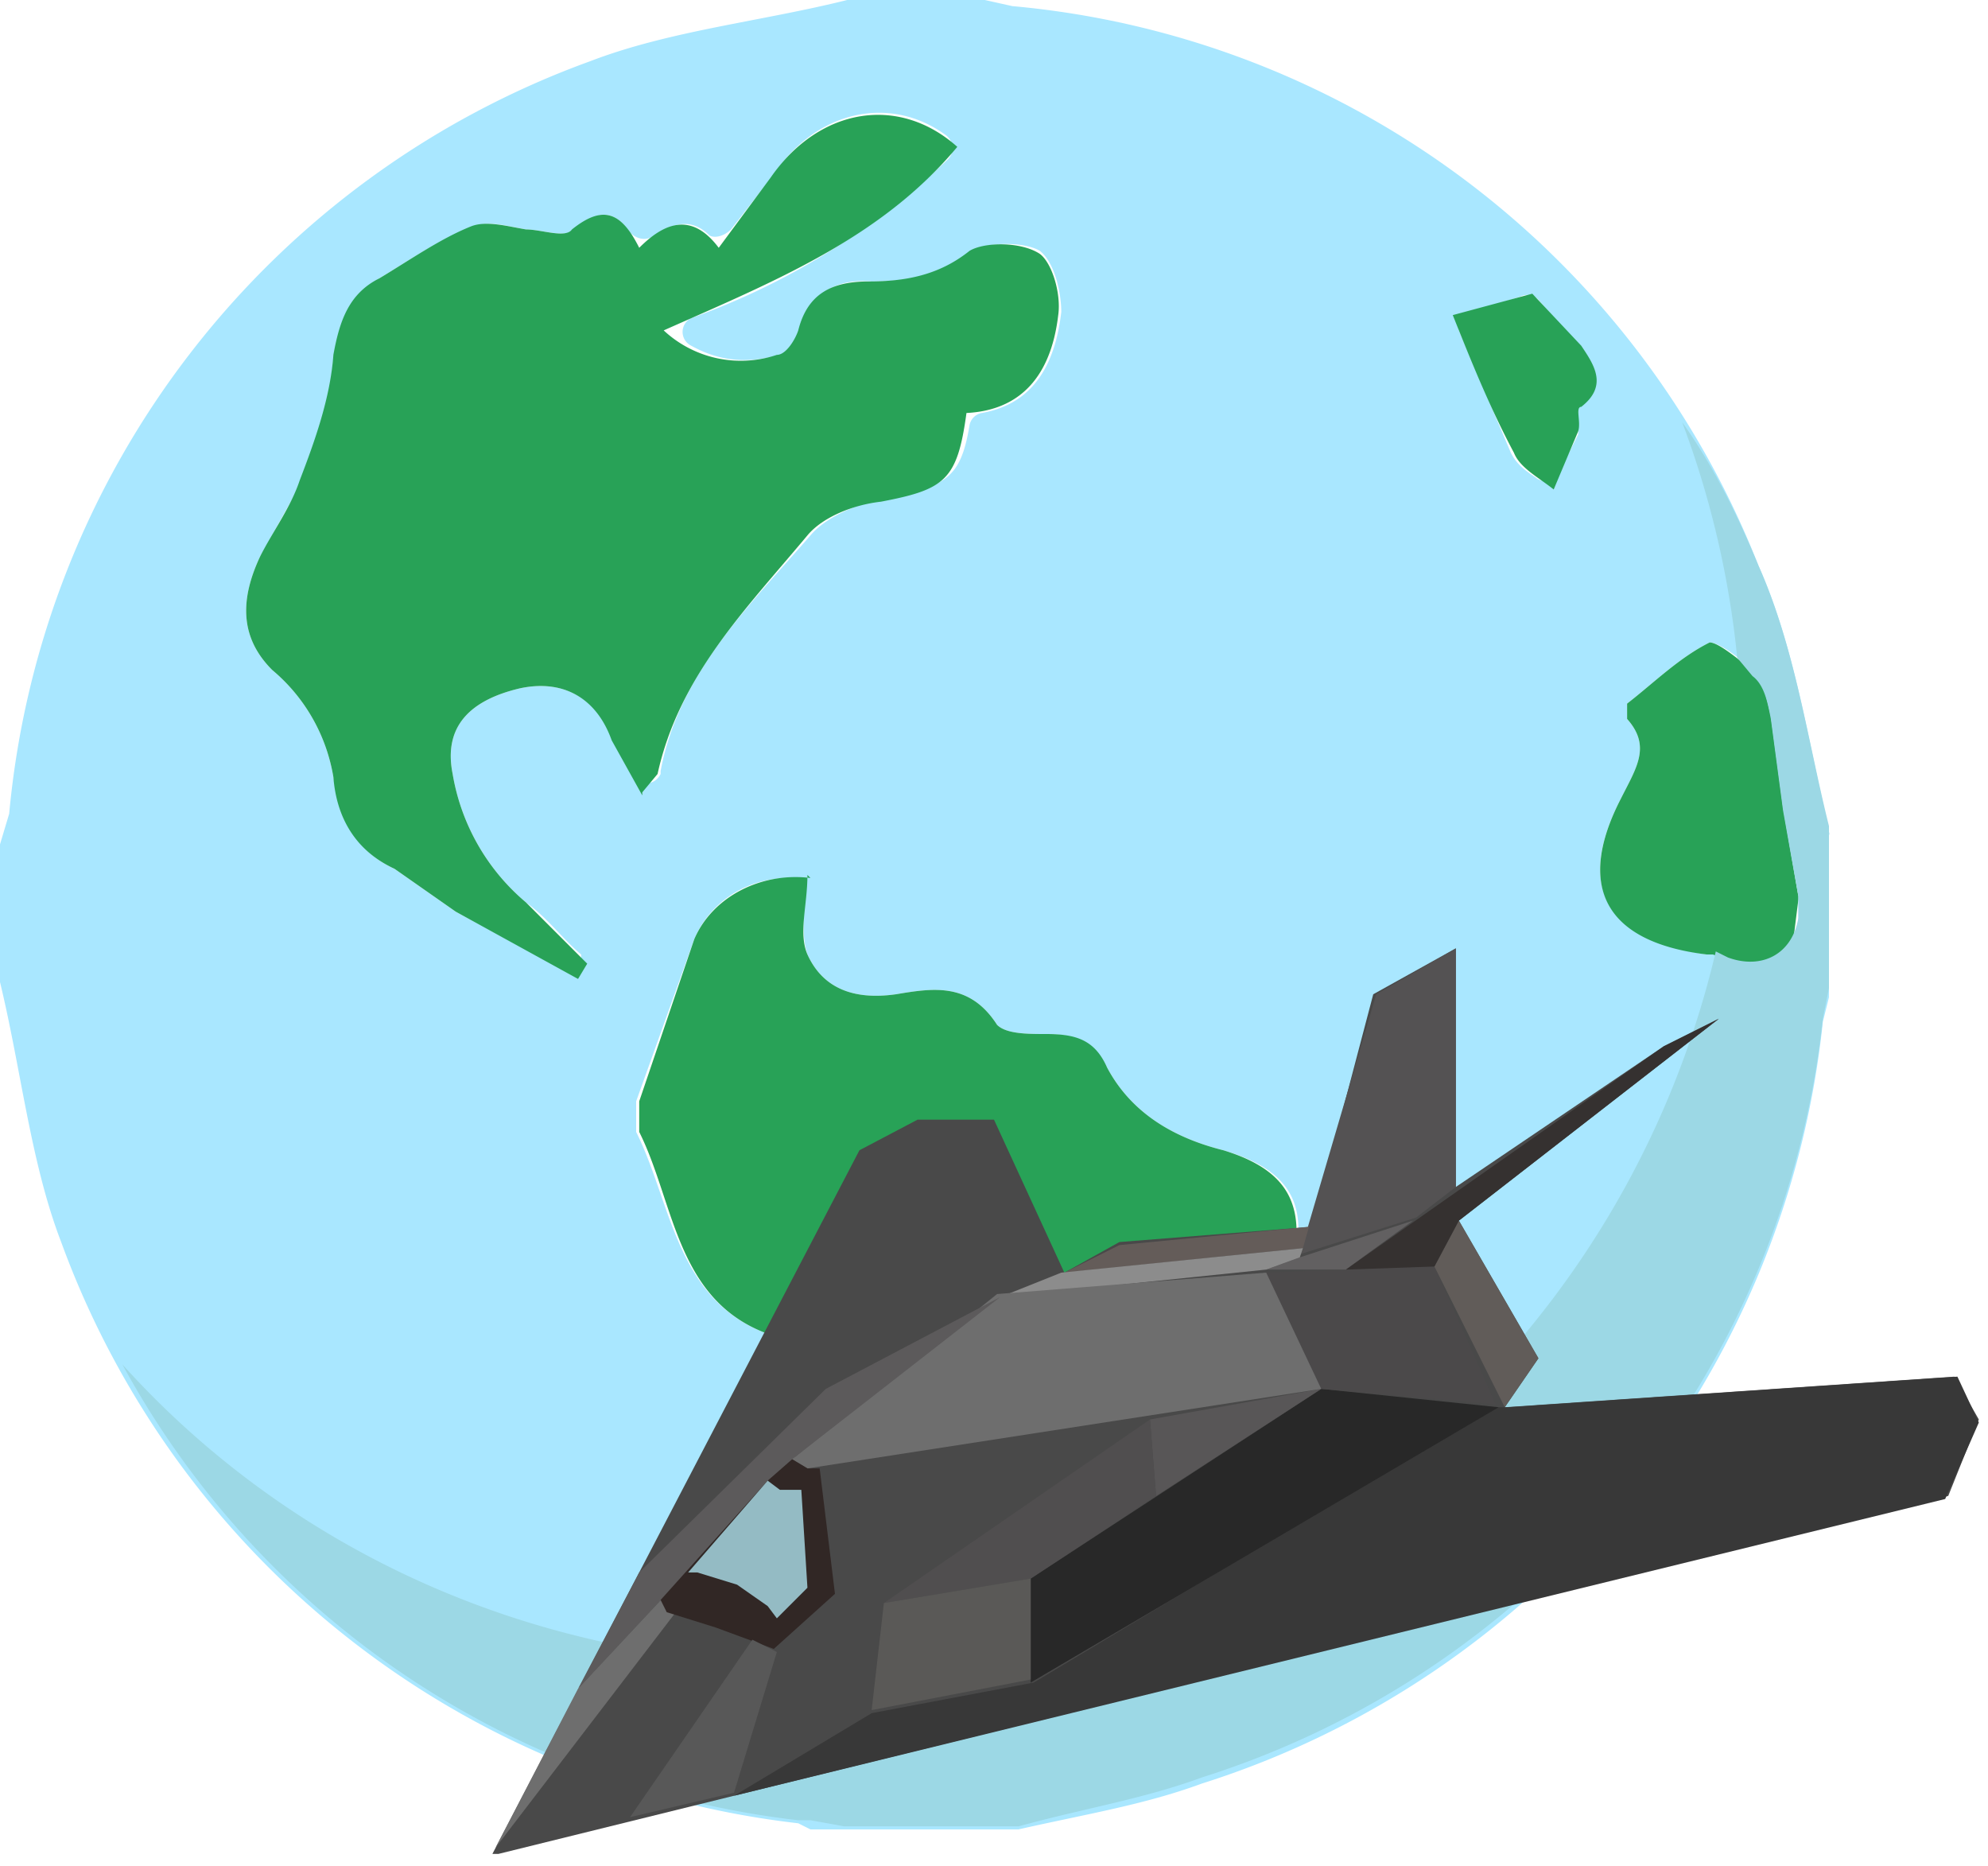 <svg xmlns="http://www.w3.org/2000/svg" width="65" height="61"><path fill="#a9e7ff" d="M58.8 29.5v.6c-.2 1.1-1.2 1.7-2.3 1.2l-.5-.1h-.2c-3.3-.5-4.3-2.2-2.8-5.1.5-1 1-1.7.2-2.6V23c.9-.7 1.7-1.5 2.7-2 .3 0 1 .5 1.5 1 .3.3.4.9.5 1.4l.4 3 .5 2.8v.2zm-7.2-16.3v1l-.6 1.2a.5.5 0 01-.8.2c-.3-.2-.6-.4-.8-.8l-1.7-4a.5.5 0 01.4-.6l1.6-.5a.5.5 0 01.6.1l1.3 1.5c.5.6 1 1.3 0 2zM42.1 42c-1 3.7-4.4 5.6-6.8 8.3-.2.2-.6.3-.7.6-.2 1-1 1-2 1-1.8-.2-1.8-.1-2.1 1.8-.1.5-.4 1-.8 1.4-.4.5-1 .4-1.2-.3-.5-1.5-1-3-1.2-4.5C27 49 27 47.4 27 46c0-1.1-.6-2-1.6-2.3-3.3-1-3.4-4.3-4.6-6.7V36l1.9-5.3c.5-1.2 1.7-2 3.1-2a.5.5 0 01.5.5c0 .7-.1 1.4.1 2 .5 1.1 1.5 1.5 2.9 1.3 1.2-.2 2.4-.4 3.3 1 .3.3 1 .3 1.6.3 1 0 1.6.3 2 1.1.8 1.5 2.2 2.3 3.8 2.7 2.4.7 2.9 2 2.1 4.4zM17 22.5c-1.7.4-2.5 1.3-2.2 2.8a7 7 0 002.4 4.2c.7.5 1.2 1.2 1.8 1.7v.5a.4.4 0 01-.4.1l-3.7-2-2-1.4c-1.3-.6-1.8-1.7-2-3a5.8 5.8 0 00-2-3.5c-1-1-1.1-2.2-.4-3.7l1.4-2.5c.5-1.3.9-2.7 1-4 .2-1.2.6-2 1.5-2.6 1-.6 2-1.3 3.1-1.7.5-.2 1.1 0 1.7.1.5 0 1.3.3 1.6 0 .8-.7 1.3-.6 1.8.1.2.2.5.3.8.1.6-.4 1.2-.6 1.8 0 .2.1.5 0 .7-.2l1.4-1.8c1.4-2.1 3.8-2.6 5.6-1.3.3.2.3.6.1.8a23.6 23.6 0 01-8.4 5.2.5.5 0 000 .9c.9.5 1.8.6 2.9.3.2 0 .6-.5.7-.8.3-1.2 1.1-1.7 2.3-1.6 1.2 0 2.3-.2 3.3-1 .5-.3 1.7-.3 2.2 0 .5.4.7 1.4.7 2-.2 1.7-.9 3-2.6 3.3a.5.5 0 00-.4.4c-.3 1.8-.8 2-2.9 2.4-.8.2-1.8.6-2.3 1.2-2 2.3-4.3 4.5-4.9 7.7v.1c-.2.4-.7.4-.9 0-.2-.3-.5-.7-.6-1.1-.6-1.4-1.7-2-3.1-1.7zm42.8 4.6c-.7-2.9-1.1-5.9-2.3-8.6A29 29 0 0033.1.2l-.9-.2h-4.5c-2.8.7-5.8 1-8.4 2a29 29 0 00-19 24.6l-.3 1v4.5C.7 35 1 38 2 40.6a29.2 29.2 0 0024.1 19l.4.2H33.3c2.2-.5 4.1-.8 6-1.5a29.3 29.3 0 0020.3-24.9l.2-.8v-5.3a.1.1 0 000-.1z"/><path fill="#28a257" d="M21 26l-1-1.8c-.5-1.4-1.6-2-3-1.7-1.7.4-2.5 1.3-2.2 2.8a7 7 0 002.4 4.2l2 2-.3.5-4-2.2-2-1.4c-1.3-.6-1.9-1.7-2-3a5.8 5.8 0 00-2-3.5c-1-1-1.1-2.2-.4-3.7.4-.8 1-1.6 1.3-2.5.5-1.3 1-2.7 1.1-4.1.2-1.1.5-2 1.5-2.5 1-.6 2-1.3 3-1.7.5-.2 1.2 0 1.8.1.5 0 1.3.3 1.5 0 1-.8 1.6-.6 2.2.6.8-.8 1.7-1.2 2.6 0l1.7-2.3c1.6-2.3 4.2-2.7 6.1-1-2.5 3-6 4.4-9.6 6a3.7 3.7 0 003.7.8c.3 0 .6-.5.7-.8.3-1.2 1.1-1.6 2.3-1.6 1.2 0 2.3-.2 3.3-1 .5-.3 1.7-.3 2.3.1.4.3.7 1.3.6 2-.2 1.7-1 3.1-3 3.2-.3 2.2-.7 2.5-2.8 2.9-.9.1-1.9.5-2.4 1.1-2 2.4-4.2 4.6-4.9 7.8l-.5.6zM26.4 28.6c0 1-.3 1.9 0 2.6.5 1.1 1.5 1.5 2.9 1.3 1.2-.2 2.4-.4 3.3 1 .3.3 1 .3 1.6.3 1 0 1.6.2 2 1.1.8 1.5 2.2 2.3 3.8 2.7 2.3.7 2.8 2 2.1 4.4-1.1 3.7-4.4 5.6-6.8 8.3-.2.2-.6.3-.7.6-.3 1-1.1 1-2 1-1.8-.2-1.9-.1-2.2 1.8 0 .5-.4 1-.7 1.4-.5.5-1 .4-1.3-.3-.4-1.5-1-3-1.2-4.5C27 49 27 47.4 27 46c0-1.1-.5-2-1.6-2.3-3.3-1-3.3-4.3-4.5-6.7V36l1.8-5.3c.6-1.4 2.2-2.2 3.8-2zM58.8 29.4l-.2 1.6c-.4 1.2-.7 1.3-1.7.5l-.9-.3h-.2c-3.3-.4-4.3-2.2-2.8-5.1.5-1 1-1.7.2-2.6V23c.9-.7 1.7-1.5 2.7-2 .3 0 1 .6 1.5 1 .3.4.4 1 .5 1.4l.4 3 .5 2.9zM47.5 10.3l2.6-.7 1.6 1.7c.4.6.9 1.3 0 2-.2 0 0 .5-.1.8l-.8 1.9c-.5-.4-1.1-.7-1.3-1.2-.8-1.5-1.4-3-2-4.5z"/><path fill="#9cd8e5" d="M59.8 27c-.7-2.8-1.1-5.8-2.3-8.5-.7-1.7-1.5-3.3-2.5-4.7a30.4 30.4 0 011.8 7.7l.5.6c.4.3.5.9.6 1.4l.4 3 .5 2.8v.7c-.2 1.2-1.2 1.7-2.3 1.3l-.4-.2a30.4 30.4 0 01-25.8 23.2 2.7 2.7 0 01-.6.7c-.4.5-1 .5-1.2-.3l-.2-.3h-1.8c-9 0-17-3.7-22.5-9.8a28.9 28.9 0 0022.1 14.9h.4l1.1.2H33.3c2.2-.6 4.1-.9 6-1.6a29.3 29.3 0 0020.3-24.8l.2-1V27z"/><g><path fill="#494949" d="M16.1 60.6l12-23 1.9-1h2.5l2.3 5 1.8-1 6.3-.5 2-7.6 2.7-1.5v7.8l6.8-4.6 1.8-.9-8.5 6.6 2.6 4.5-1.1 1.6 14.7-1 .8 1.4-1 2.5-47.4 11.7"/><path fill="#383838" d="M48.8 46l-15 9-5.3 1-4.5 2.7L63.6 49l1.1-2.5L64 45l-14.7 1z"/><path fill="#282828" d="M49 46l-5.8-.6-9.5 6.2V55z"/><path fill="#585657" d="M37.6 46.4l5.6-1-5.4 3.5z"/><path fill="#504e4f" d="M28.9 52.4l8.7-6 .2 2.5-4.1 2.7z"/><path fill="#4b494a" d="M43.2 45.4l-1.8-3.8 5.5-.2 2 4.5z"/><path fill="#615c59" d="M50.3 44.4L49.2 46l-2.3-4.6.8-1.5z"/><path fill="#353130" d="M44 41.5l10.4-7.3 1.8-.9-8.5 6.6-.8 1.5z"/><path fill="#545253" d="M47.6 38.8V31L45 32.5 42.5 41l3.8-1.2z"/><path fill="#626061" d="M41.4 41.5l1.1-.4 3.7-1.2-2.2 1.6z"/><path fill="#645c59" d="M34.8 41.6l7.8-.8.2-.7-6.2.6z"/><path fill="#8c8c8c" d="M41.4 41.5l-8.7.9 2-.8 7.9-.8-.1.3z"/><path fill="#6e6e6e" d="M26.4 48l16.8-2.6-1.8-3.8-8.8.7-6.7 5.4z"/><path fill="#5c5a5b" d="M27 45.4l5.7-3-6.8 5.3-7 7.5 2-3.8z"/><path fill="#6e6e6e" d="M26 47.6l-9.8 12.8 2.7-5.2z"/><path fill="#312725" d="M26.8 48l.5 4.1-2 1.8-1.9-.7-1.6-.5-.2-.4 3.5-3.9.8-.7.5.3z"/><path fill="#94bbc4" d="M25.5 48.7h.7l.2 3.2-1 1-.3-.4-1-.7-1.3-.4h-.3l2.6-3z"/><path fill="#585858" d="M25.4 54L24 58.6l-3.4.8 4-5.8z"/><path fill="#5a5957" d="M28.9 52.4l-.4 3.5 5.2-1v-3.3z"/></g></svg>